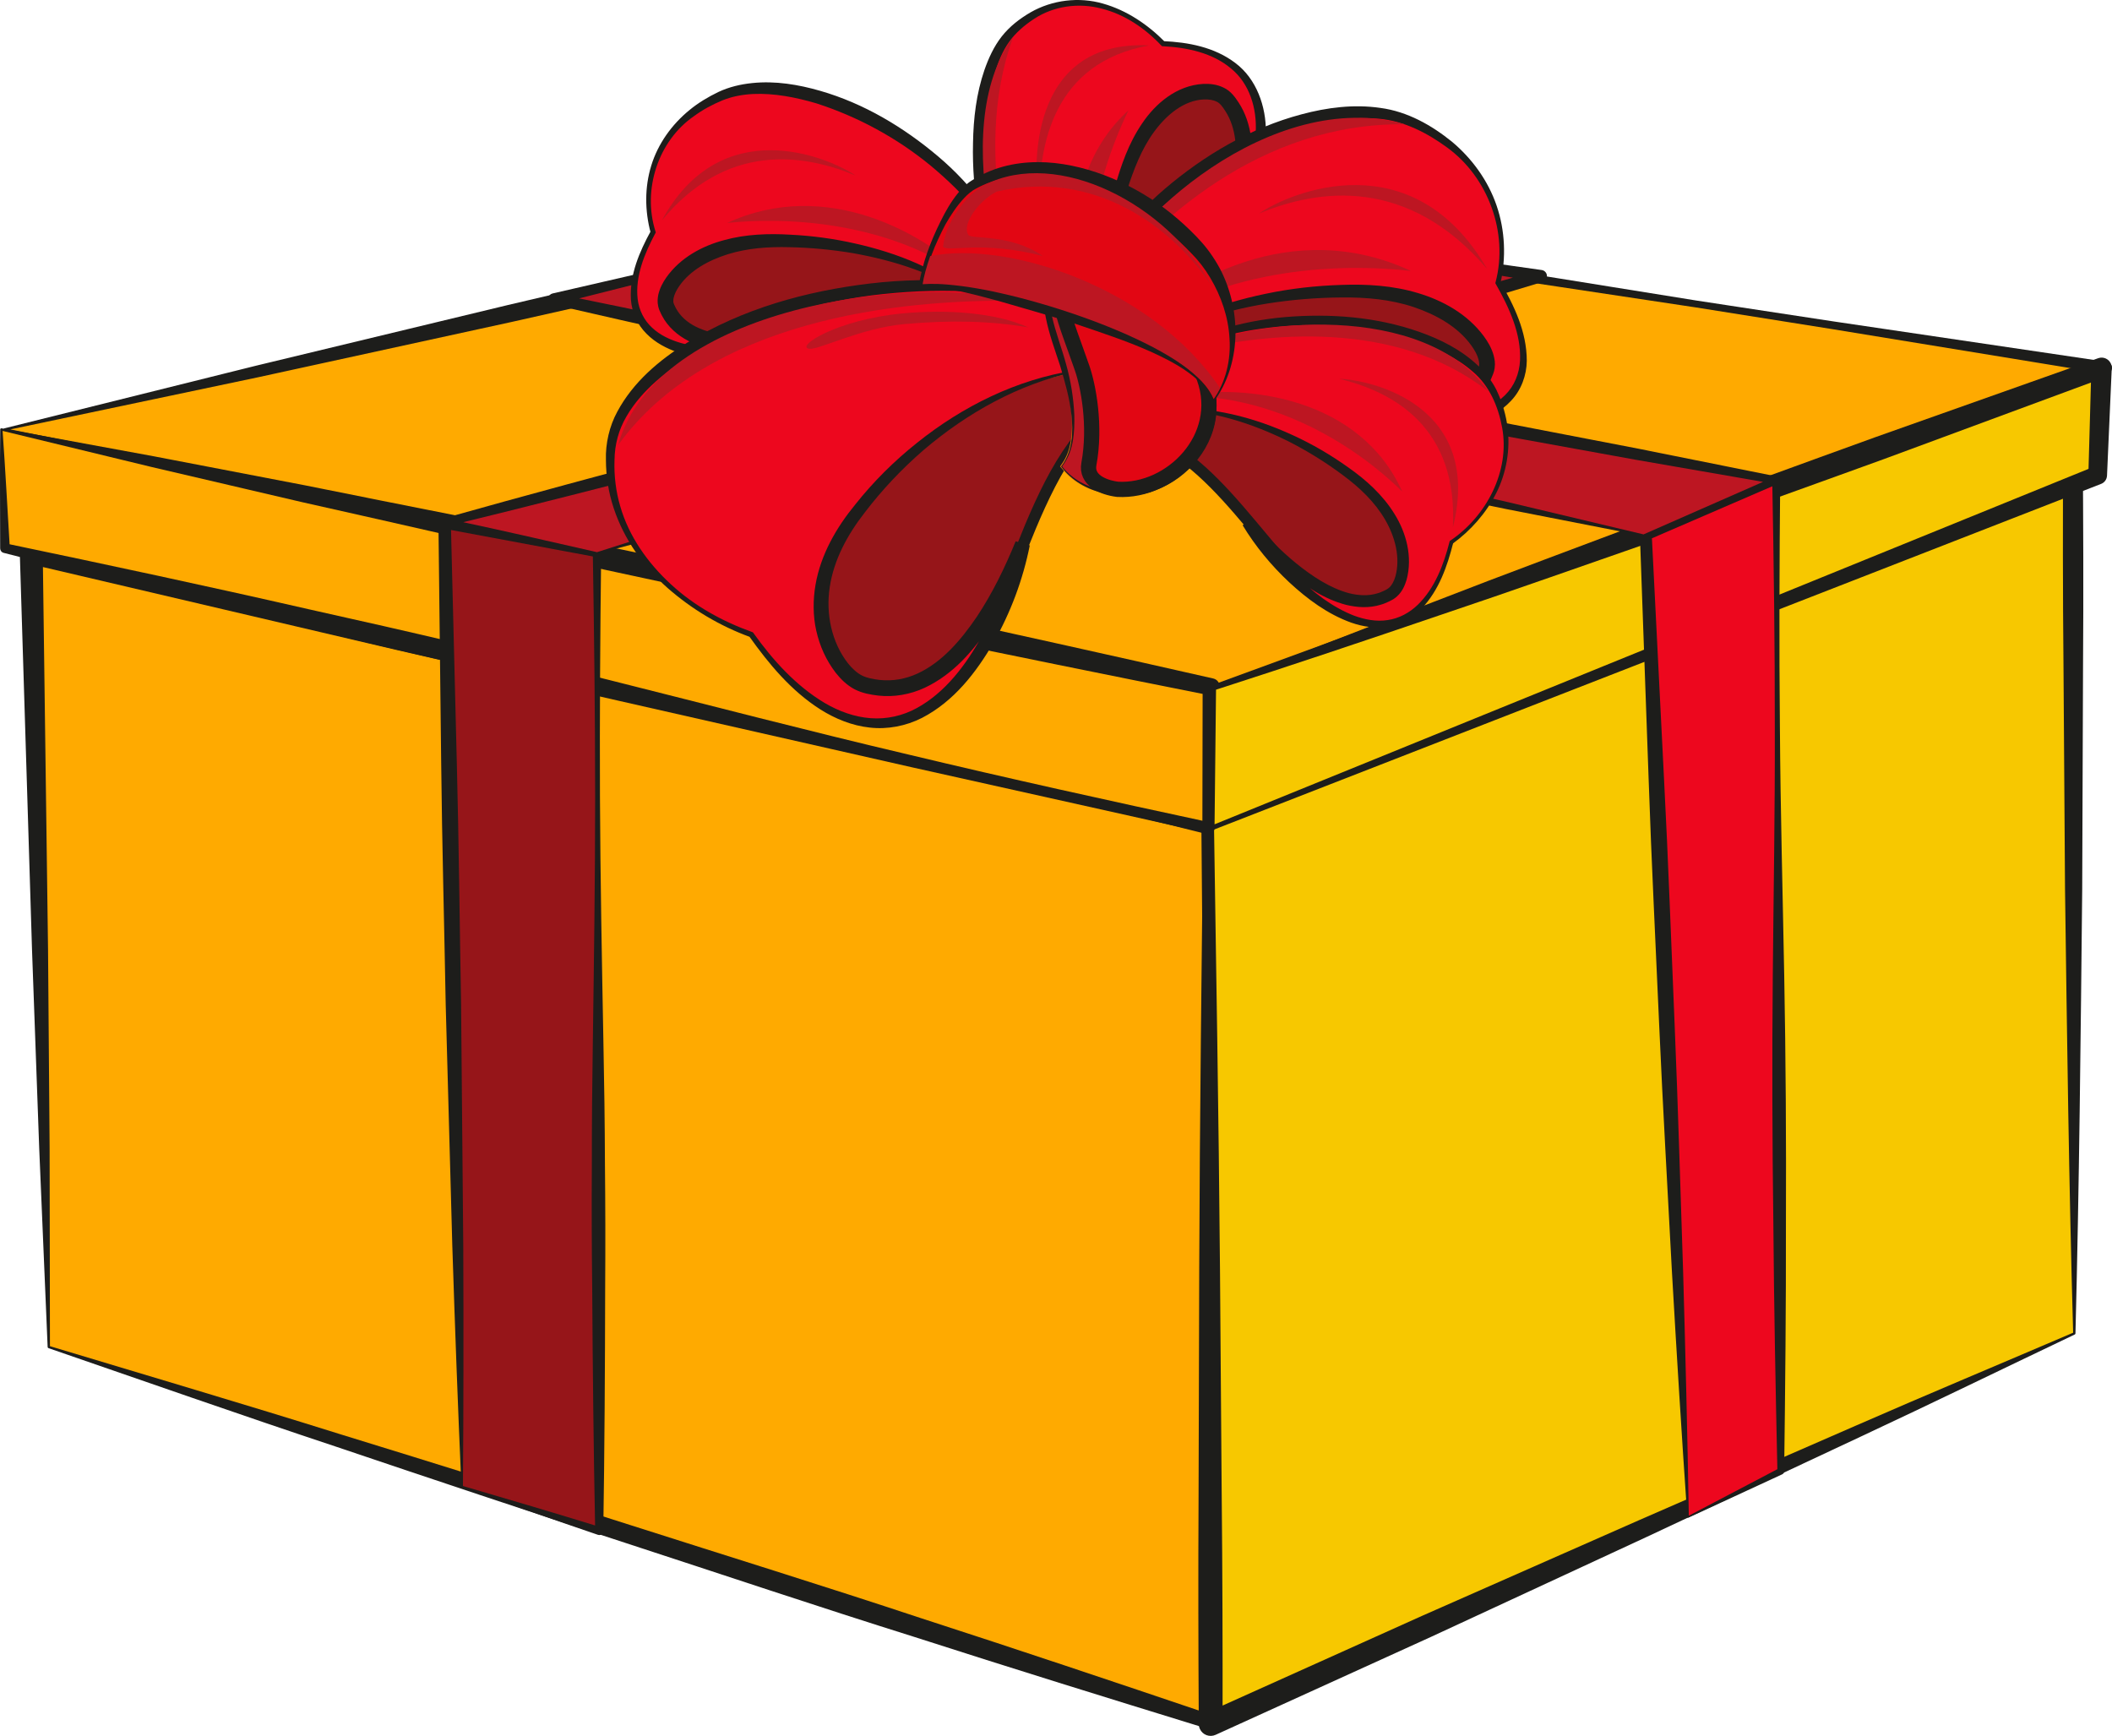 <?xml version="1.0" encoding="iso-8859-1"?>
<!-- Generator: Adobe Illustrator 21.1.0, SVG Export Plug-In . SVG Version: 6.00 Build 0)  -->
<svg version="1.1" id="Layer_1" xmlns="http://www.w3.org/2000/svg" xmlns:xlink="http://www.w3.org/1999/xlink" x="0px" y="0px"
	 width="138.57px" height="113.898px" viewBox="0 0 138.57 113.898" style="enable-background:new 0 0 138.57 113.898;"
	 xml:space="preserve">
<g>
	<polygon style="fill-rule:evenodd;clip-rule:evenodd;fill:#FFAA00;" points="3.202,88.382 79.165,112.908 79.268,54.221 
		2.051,36.253 	"/>
	<g>
		<path style="fill:#1D1D1B;" d="M3.277,88.327c6.351,1.919,12.718,3.791,19.048,5.777c6.358,1.958,12.709,3.936,19.044,5.965
			c6.336,2.025,12.691,3.991,19.005,6.087c6.329,2.049,12.635,4.166,18.937,6.298l-0.624,0.453l0.208-14.671l0.092-14.672
			l-0.038-14.672L78.824,54.22l0.343,0.434l-19.346-4.312l-19.329-4.385c-6.44-1.475-12.887-2.921-19.315-4.446L1.88,36.986
			l0.924-0.75l0.348,26.07l0.103,13.036L3.277,88.327z M3.126,88.384L2.573,75.357L2.101,62.329l-0.803-26.06
			c-0.013-0.413,0.312-0.758,0.725-0.771c0.064-0.002,0.128,0.004,0.188,0.018l0.011,0.003l19.311,4.46
			c6.441,1.47,12.864,3.017,19.294,4.538l19.279,4.6l19.262,4.672l0.008,0.003c0.202,0.049,0.337,0.231,0.335,0.431l-0.177,14.671
			l-0.09,14.672l0.04,14.672l0.156,14.672c0.002,0.261-0.207,0.475-0.468,0.478c-0.049,0-0.097-0.007-0.142-0.021l-0.014-0.004
			c-6.359-1.956-12.713-3.926-19.044-5.965c-6.347-1.992-12.652-4.113-18.977-6.176c-6.326-2.059-12.634-4.168-18.937-6.298
			c-6.314-2.096-12.59-4.307-18.881-6.47C3.148,88.443,3.128,88.415,3.126,88.384z"/>
	</g>
</g>
<g>
	<polygon style="fill-rule:evenodd;clip-rule:evenodd;fill:#F7C800;" points="136.097,87.492 136.006,29.186 79.292,53.189 
		79.434,113.116 	"/>
	<g>
		<path style="fill:#1D1D1B;" d="M136.021,87.443c-0.277-9.701-0.403-19.402-0.533-29.104l-0.1-14.576
			c-0.05-4.858-0.045-9.717-0.023-14.576l0.89,0.589c-9.463,3.974-19.008,7.757-28.494,11.677
			c-4.731,1.988-9.488,3.916-14.197,5.958c-4.718,2.019-9.439,4.03-14.138,6.097l0.211-0.319c0.151,9.987,0.323,19.976,0.406,29.963
			l0.114,14.981c0.05,4.994,0.064,9.987,0.057,14.981l-1.103-0.71l14.179-6.377l14.226-6.273l14.252-6.215
			C126.503,91.469,131.271,89.477,136.021,87.443z M136.128,87.56c-4.679,2.229-9.339,4.502-14.034,6.696l-14.079,6.598
			l-14.106,6.538l-14.153,6.436c-0.392,0.178-0.854,0.005-1.033-0.388c-0.046-0.102-0.069-0.217-0.07-0.322
			c-0.031-4.994-0.041-9.988-0.014-14.981l0.043-14.982c0.037-9.987,0.161-19.976,0.265-29.964v-0.01
			c0.002-0.141,0.089-0.26,0.212-0.31c4.754-1.934,9.485-3.923,14.219-5.904c4.744-1.959,9.439-4.032,14.16-6.044
			c9.418-4.081,18.779-8.299,28.219-12.326c0.325-0.139,0.701,0.013,0.839,0.337c0.034,0.079,0.05,0.162,0.051,0.243v0.009
			c0.038,4.858,0.058,9.718,0.022,14.576l-0.054,14.577c-0.099,9.718-0.195,19.436-0.443,29.153
			C136.171,87.522,136.153,87.547,136.128,87.56z"/>
	</g>
</g>
<g>
	<polygon style="fill-rule:evenodd;clip-rule:evenodd;fill:#FFAA00;" points="0.306,28.176 79.857,45.675 138.172,24.132 
		66.532,12.974 	"/>
	<g>
		<path style="fill:#1D1D1B;" d="M0.322,28.103c6.654,1.347,13.316,2.652,19.96,4.046l19.934,4.165l19.916,4.247l19.895,4.342
			l-0.444,0.03l14.594-5.344l14.602-5.323l29.256-10.504l0.076,0.761l-17.889-2.927l-8.951-1.424l-8.962-1.351
			c-5.971-0.921-11.957-1.749-17.938-2.611c-5.979-0.873-11.967-1.685-17.938-2.61l0.239-0.008
			c-5.515,1.283-11.024,2.594-16.553,3.814l-16.574,3.724l-16.597,3.621L0.323,28.25L0.322,28.103z M0.29,28.103l16.487-4.103
			l16.515-3.979l16.539-3.878c5.508-1.312,11.037-2.536,16.56-3.786c0.079-0.018,0.163-0.019,0.239-0.008
			c5.969,0.934,11.921,1.982,17.882,2.969c5.959,0.997,11.914,2.028,17.883,2.968l8.948,1.439l8.96,1.365l17.931,2.652
			c0.215,0.032,0.364,0.232,0.333,0.448c-0.022,0.146-0.121,0.261-0.25,0.31l-0.007,0.002L109.25,35.542L94.694,40.99l-14.563,5.427
			c-0.147,0.056-0.301,0.062-0.444,0.031l-19.88-4.408l-19.86-4.502l-19.841-4.584C13.491,31.43,6.895,29.819,0.29,28.25
			c-0.041-0.01-0.065-0.05-0.056-0.091C0.241,28.13,0.263,28.11,0.29,28.103z"/>
	</g>
</g>
<g>
	<polygon style="fill-rule:evenodd;clip-rule:evenodd;fill:#FFAA00;" points="0.089,28.176 0.327,35.97 79.288,54.343 
		79.469,45.066 	"/>
	<g>
		<path style="fill:#1D1D1B;" d="M0.17,28.273c0.184,2.562,0.318,5.125,0.474,7.688l-0.245-0.299
			c6.615,1.383,13.222,2.795,19.808,4.301c6.596,1.462,13.174,3.001,19.728,4.645c6.555,1.643,13.092,3.354,19.669,4.9
			c6.57,1.574,13.167,3.029,19.774,4.448l-0.489,0.38l0.017-9.28l0.446,0.562c-6.634-1.317-13.261-2.67-19.884-4.041
			c-6.63-1.335-13.235-2.788-19.848-4.209c-6.617-1.4-13.201-2.95-19.803-4.421l-9.88-2.308L0.17,28.273z M0.104,28.103l9.981,1.834
			l9.964,1.914c6.628,1.345,13.273,2.609,19.887,4.024c6.618,1.395,13.243,2.756,19.842,4.235
			c6.607,1.444,13.211,2.906,19.806,4.404l0.017,0.004c0.263,0.06,0.438,0.298,0.429,0.558l-0.346,9.274l-0.001,0.014
			c-0.008,0.217-0.19,0.386-0.407,0.378c-0.027-0.001-0.056-0.005-0.081-0.012c-6.554-1.644-13.116-3.251-19.706-4.738
			c-6.583-1.517-13.206-2.866-19.811-4.286c-6.606-1.419-13.188-2.941-19.752-4.542c-6.574-1.557-13.126-3.207-19.672-4.886
			l-0.016-0.004C0.102,36.24,0.01,36.116,0.01,35.98c-0.001-2.601-0.025-5.2,0.004-7.802c-0.001-0.042,0.034-0.076,0.076-0.076
			C0.095,28.102,0.1,28.102,0.104,28.103z"/>
	</g>
</g>
<g>
	<polygon style="fill-rule:evenodd;clip-rule:evenodd;fill:#F7C800;" points="79.71,45.197 79.533,54.314 137.631,31.18 
		137.884,24.132 	"/>
	<g>
		<path style="fill:#1D1D1B;" d="M79.785,45.252l-0.099,9.065l-0.21-0.145l57.929-23.56l-0.385,0.545l0.196-7.049l0.895,0.651
			l-14.508,5.364c-4.848,1.756-9.695,3.514-14.568,5.199c-4.872,1.689-9.728,3.421-14.618,5.059
			C89.553,42.042,84.679,43.674,79.785,45.252z M79.685,45.127c4.785-1.93,9.59-3.802,14.405-5.647
			c4.805-1.873,9.645-3.652,14.469-5.474c4.822-1.825,9.671-3.578,14.519-5.334l14.579-5.167l0.009-0.004
			c0.346-0.122,0.726,0.059,0.849,0.404c0.029,0.083,0.041,0.169,0.038,0.252l-0.31,7.045l-0.001,0.01
			c-0.011,0.246-0.168,0.452-0.384,0.536L79.589,54.456c-0.078,0.032-0.167-0.005-0.198-0.083c-0.008-0.019-0.011-0.042-0.011-0.061
			l0.255-9.116C79.636,45.165,79.658,45.137,79.685,45.127z"/>
	</g>
</g>
<g>
	<polygon style="fill-rule:evenodd;clip-rule:evenodd;fill:#961519;" points="30.323,97.538 39.317,100.451 39.169,36.28 
		29.173,34.282 	"/>
	<path style="fill:#1D1D1B;" d="M30.374,97.501c3.015,0.879,6.024,1.775,9.025,2.697l-0.348,0.253
		c-0.108-5.347-0.163-10.694-0.197-16.042c-0.032-2.674-0.038-5.348-0.022-8.021c-0.003-2.674,0.022-5.348,0.064-8.021
		c0.075-5.348,0.152-10.695,0.152-16.043c-0.003-5.348-0.062-10.695-0.154-16.042l0.221,0.269l-10.022-1.868l0.487-0.406
		l0.393,15.812c0.136,5.271,0.184,10.543,0.279,15.814l0.143,15.816C30.416,86.978,30.414,92.239,30.374,97.501z M30.273,97.539
		c-0.232-5.269-0.427-10.538-0.597-15.809l-0.433-15.812c-0.096-5.27-0.24-10.541-0.296-15.813L28.766,34.29v-0.009
		c-0.002-0.222,0.176-0.404,0.398-0.407c0.03,0,0.061,0.003,0.089,0.009l9.97,2.128l0.008,0.001
		c0.128,0.027,0.215,0.142,0.213,0.268c-0.066,5.349-0.101,10.696-0.08,16.043c0.025,5.348,0.126,10.695,0.226,16.043
		c0.055,2.674,0.092,5.347,0.101,8.021c0.028,2.674,0.034,5.348,0.015,8.021c-0.01,5.348-0.04,10.695-0.124,16.043v0.009
		c-0.002,0.146-0.122,0.262-0.268,0.26c-0.028-0.001-0.056-0.006-0.081-0.015c-2.983-1.016-5.958-2.059-8.927-3.118
		C30.288,97.578,30.274,97.559,30.273,97.539z"/>
</g>
<g>
	<polygon style="fill-rule:evenodd;clip-rule:evenodd;fill:#ED071E;" points="110.756,99.533 116.839,96.532 116.54,31.51 
		107.982,35.071 	"/>
	<path style="fill:#1D1D1B;" d="M110.804,99.451l5.937-3.118l-0.124,0.2c-0.12-5.418-0.225-10.836-0.266-16.255
		c-0.071-5.418-0.088-10.836-0.037-16.255c0.049-5.419,0.149-10.838,0.133-16.257c0.006-5.418-0.068-10.837-0.168-16.255l0.361,0.24
		l-8.508,3.678l0.239-0.375l0.81,16.11c0.281,5.37,0.466,10.743,0.695,16.115c0.226,5.372,0.372,10.748,0.554,16.122
		C110.582,88.751,110.714,94.1,110.804,99.451z M110.707,99.535c-0.373-5.365-0.702-10.733-1.011-16.102
		c-0.28-5.37-0.596-10.738-0.833-16.109c-0.233-5.372-0.51-10.742-0.692-16.115l-0.577-16.121l-0.001-0.008
		c-0.006-0.165,0.095-0.309,0.239-0.367l8.606-3.443l0.007-0.002c0.133-0.054,0.283,0.011,0.336,0.144
		c0.013,0.032,0.019,0.066,0.019,0.099c-0.05,5.419-0.075,10.837-0.019,16.256c0.035,5.418,0.184,10.836,0.283,16.254
		c0.101,5.418,0.134,10.837,0.112,16.256c0.009,5.418-0.046,10.837-0.116,16.256l-0.001,0.01c-0.001,0.084-0.052,0.157-0.124,0.19
		l-6.159,2.847c-0.025,0.012-0.056,0.001-0.067-0.025C110.708,99.547,110.707,99.541,110.707,99.535z"/>
</g>
<g>
	<polygon style="fill-rule:evenodd;clip-rule:evenodd;fill:#BD1622;" points="107.839,35.116 116.54,31.51 43.589,17.865 
		36.339,19.615 	"/>
	<path style="fill:#1D1D1B;" d="M107.834,35.063l8.609-3.784l0.05,0.479l-9.141-1.586l-9.128-1.656
		c-3.044-0.544-6.085-1.106-9.12-1.698c-3.039-0.572-6.073-1.172-9.103-1.79c-6.062-1.231-12.125-2.448-18.202-3.6
		c-6.079-1.138-12.168-2.22-18.263-3.277l0.121-0.003l-7.231,1.827l-0.008-0.721c5.975,1.214,11.939,2.479,17.903,3.744
		c5.969,1.244,11.918,2.576,17.875,3.872c5.958,1.291,11.892,2.698,17.839,4.042l8.916,2.037L107.834,35.063z M107.829,35.165
		l-8.977-1.758l-8.959-1.837c-5.97-1.24-11.953-2.416-17.911-3.709c-5.959-1.288-11.926-2.539-17.874-3.879
		c-5.953-1.318-11.905-2.637-17.847-4.006l-0.009-0.002c-0.198-0.046-0.322-0.244-0.276-0.442c0.032-0.142,0.144-0.246,0.276-0.276
		l7.269-1.673l0.007-0.001c0.039-0.009,0.079-0.009,0.115-0.002c6.064,1.217,12.133,2.409,18.212,3.546
		c6.082,1.123,12.176,2.179,18.273,3.223c3.049,0.52,6.094,1.057,9.134,1.621c3.044,0.545,6.083,1.12,9.118,1.713l9.109,1.755
		l9.096,1.826l0.009,0.002c0.135,0.027,0.223,0.158,0.195,0.294c-0.017,0.086-0.078,0.153-0.154,0.183l-8.777,3.42
		C107.849,35.166,107.838,35.167,107.829,35.165z"/>
</g>
<g>
	<polygon style="fill-rule:evenodd;clip-rule:evenodd;fill:#BD1622;" points="39.173,36.282 29.173,34.282 94.589,17.115 
		101.089,18.115 	"/>
	<path style="fill:#1D1D1B;" d="M39.163,36.331c-3.352-0.572-6.703-1.153-10.044-1.779c-0.149-0.027-0.248-0.171-0.219-0.32
		c0.02-0.105,0.098-0.186,0.195-0.213l0.008-0.003c5.426-1.528,10.87-2.985,16.314-4.445c5.444-1.459,10.908-2.842,16.383-4.179
		c5.477-1.333,10.945-2.7,16.396-4.136c5.448-1.441,10.882-2.938,16.312-4.452c0.04-0.012,0.081-0.014,0.121-0.009l0.01,0.002
		l6.512,0.92c0.22,0.031,0.373,0.234,0.341,0.454c-0.022,0.16-0.136,0.284-0.281,0.328l-0.008,0.003l-15.449,4.646
		c-5.147,1.557-10.321,3.02-15.48,4.536l-15.519,4.404c-5.181,1.441-10.369,2.86-15.567,4.242
		C39.179,36.332,39.17,36.332,39.163,36.331z M39.17,36.23c5.117-1.645,10.245-3.252,15.38-4.837l15.438-4.68
		c5.16-1.513,10.305-3.076,15.478-4.547l15.51-4.439l0.052,0.785l-6.487-1.08l0.131-0.007c-5.474,1.348-10.942,2.711-16.396,4.132
		c-5.453,1.426-10.888,2.919-16.313,4.447c-5.427,1.524-10.865,3.002-16.324,4.404c-5.459,1.401-10.917,2.806-16.395,4.139
		l-0.016-0.536C32.548,34.718,35.86,35.47,39.17,36.23z"/>
</g>
<path style="fill-rule:evenodd;clip-rule:evenodd;fill:#E2710D;" d="M71.503,26.481c-0.761-1.157-1.447-2.384-2.055-3.647
	c-3.34-6.946-5.396-18.399,2.231-20.148c2.965-0.681,9.742,1.404,10.664,5.468c1.078,4.76-5.305,10.342-6.928,16.444L71.503,26.481z
	"/>
<path style="fill-rule:evenodd;clip-rule:evenodd;fill:#961519;stroke:#1D1D1B;stroke-width:0.75;stroke-miterlimit:10;" d="
	M75.369,24.552l-3.846,1.851c-1.762-2.69-3.123-5.716-4.016-8.915c-1.396-5.001-2.262-13.263,4.182-14.74
	c3.16-0.726,9.723,1.565,10.598,5.425C83.344,12.838,77.021,18.406,75.369,24.552z"/>
<path style="fill-rule:evenodd;clip-rule:evenodd;fill:#E2710D;" d="M73.025,25.749c-1.293-4.877-0.475-10.652,1.075-14.85
	c1.903-5.178,5.467-5.411,6.389-4.269c1.185,1.471,2.264,4.634-1.985,11.346c4.559-4.721,7.541-14.74-2.167-15.172
	C73.055-0.603,69.141-0.6,66.469,1.91c-3.831,3.598-2.626,16.274,2.355,23.6c0.385,0.566,0.822,1.114,1.295,1.638L73.025,25.749z"/>
<g>
	<path style="fill-rule:evenodd;clip-rule:evenodd;fill:#ED071E;" d="M72.955,25.713l-2.82,1.358
		c-0.452-0.503-0.879-1.036-1.264-1.602c-1.231-1.811-2.194-3.885-2.92-6.015c-1.082-3.177-1.758-6.856-1.68-10.318
		c0.053-2.294,0.492-5.545,2.233-7.18c3.163-2.97,7.112-1.887,9.791,0.895l0.015,0.015l0.021,0.001
		c2.403,0.107,5.081,0.864,6.037,3.506c1.275,3.523-1.095,8.382-3.489,11.109c1.86-3.06,4.1-7.858,1.654-10.894
		c-0.656-0.814-2.03-0.64-2.89-0.251c-1.75,0.791-2.914,2.687-3.597,4.541C72.371,15.421,71.751,21.109,72.955,25.713z"/>
	<g>
		<path style="fill:#1D1D1B;" d="M73.012,25.74l-2.802,1.488l-0.109,0.059l-0.096-0.099c-1.126-1.147-2.015-2.507-2.776-3.913
			c-0.761-1.411-1.394-2.896-1.881-4.417c-0.968-3.056-1.588-6.246-1.508-9.476c0.026-1.611,0.217-3.237,0.749-4.79
			c0.27-0.771,0.615-1.534,1.133-2.197c0.524-0.667,1.181-1.168,1.893-1.585c1.431-0.819,3.184-1.028,4.747-0.576
			c1.567,0.44,2.945,1.379,4.067,2.513l-0.11-0.049c1.631,0.072,3.354,0.387,4.73,1.433c1.398,1.047,2.022,2.862,2.006,4.542
			c0.008,1.708-0.481,3.356-1.153,4.882c-0.68,1.53-1.571,2.959-2.667,4.24l-0.761-0.559c0.752-1.264,1.424-2.574,1.916-3.936
			c0.479-1.356,0.802-2.786,0.65-4.144c-0.084-0.673-0.287-1.322-0.65-1.878c-0.188-0.292-0.356-0.519-0.565-0.608
			c-0.224-0.115-0.525-0.157-0.836-0.146c-1.298,0.054-2.445,0.998-3.265,2.119c-0.837,1.137-1.359,2.52-1.804,3.919
			c-0.442,1.403-0.774,2.843-1.017,4.3c-0.447,2.911-0.533,5.922,0.101,8.839L73.012,25.74z M72.897,25.684
			c-0.848-2.868-0.972-5.929-0.638-8.91c0.165-1.502,0.454-2.991,0.872-4.448c0.416-1.451,0.911-2.924,1.81-4.234
			c0.86-1.281,2.24-2.484,3.997-2.586c0.432-0.018,0.896,0.024,1.344,0.244c0.486,0.227,0.762,0.644,0.979,0.969
			c0.459,0.694,0.718,1.507,0.821,2.311c0.2,1.627-0.194,3.191-0.732,4.625c-0.548,1.439-1.271,2.786-2.065,4.074l-0.761-0.559
			c1.045-1.184,1.924-2.536,2.618-3.966c0.683-1.433,1.177-2.975,1.248-4.542c0.081-1.551-0.403-3.178-1.628-4.173
			c-1.206-1.017-2.863-1.375-4.458-1.455L76.235,3.03l-0.043-0.046c-1.07-1.135-2.409-2.045-3.917-2.419
			c-1.493-0.401-3.129-0.176-4.411,0.663c-0.634,0.41-1.232,0.922-1.659,1.525c-0.432,0.609-0.719,1.323-0.937,2.054
			c-0.413,1.475-0.552,3.036-0.57,4.585c0.015,3.108,0.481,6.239,1.39,9.227c0.916,2.984,2.18,5.918,4.176,8.337l-0.205-0.04
			L72.897,25.684z"/>
	</g>
</g>
<path style="fill-rule:evenodd;clip-rule:evenodd;fill:#BD1622;" d="M72.062,25.478c-2.084-5.248-3.021-13.732,1.976-18.234
	C71.792,11.857,70.253,18.714,72.062,25.478z"/>
<path style="fill-rule:evenodd;clip-rule:evenodd;fill:#BD1622;" d="M69.182,25.286c-3.168-4.048-7.172-16.838-2.714-22.839
	C63.603,10.342,66.6,19.678,69.182,25.286z"/>
<path style="fill-rule:evenodd;clip-rule:evenodd;fill:#BD1622;" d="M68.209,13.594c-0.495-2.491-0.754-11.01,7.189-10.615
	C69.173,4.1,68.09,9.412,68.209,13.594z"/>
<linearGradient id="SVGID_1_" gradientUnits="userSpaceOnUse" x1="68.131" y1="19.416" x2="66.895" y2="14.062">
	<stop  offset="0" style="stop-color:#F4AE00"/>
	<stop  offset="1" style="stop-color:#FFCD00"/>
</linearGradient>
<path style="fill-rule:evenodd;clip-rule:evenodd;fill:url(#SVGID_1_);" d="M70.36,24.888c-1.223-1.056-2.335-3.194-3.075-5.351
	c-1.116-3.25-0.93-6.008-0.562-5.373c0.235,0.407,0.264,3.01,1.001,5.134C68.502,21.545,69.366,23.379,70.36,24.888z"/>
<linearGradient id="SVGID_2_" gradientUnits="userSpaceOnUse" x1="70.277" y1="21.448" x2="69.283" y2="15.813">
	<stop  offset="0" style="stop-color:#F4AE00"/>
	<stop  offset="1" style="stop-color:#FFCD00"/>
</linearGradient>
<path style="fill-rule:evenodd;clip-rule:evenodd;fill:url(#SVGID_2_);" d="M71.597,25.955c-1.019-1.146-1.445-2.354-1.87-4.651
	c-0.639-3.46-0.064-5.435,0.201-4.755c0.17,0.435-0.182,2.251,0.243,4.514C70.62,23.454,70.852,24.337,71.597,25.955z"/>
<path style="fill-rule:evenodd;clip-rule:evenodd;fill:#E2710D;" d="M65.197,18.523c-0.568-1.039-1.234-2.034-1.973-2.973
	c-4.058-5.155-12.575-10.615-18.078-4.455c-2.139,2.393-3.977,9.028-1.057,11.134c3.421,2.467,11.48-1.376,17.457-0.86
	L65.197,18.523z"/>
<path style="fill-rule:evenodd;clip-rule:evenodd;fill:#961519;stroke:#1D1D1B;stroke-width:0.75;stroke-miterlimit:10;" d="
	M61.534,21.313l3.586-2.797c-1.324-2.408-3.141-4.572-5.352-6.378c-3.456-2.823-9.926-6.219-14.575-1.016
	c-2.281,2.554-3.834,9.062-1.059,11.063C47.488,24.603,55.504,20.809,61.534,21.313z"/>
<path style="fill-rule:evenodd;clip-rule:evenodd;fill:#E2710D;" d="M63.777,19.629c-3.406-2.692-8.684-3.811-13.024-3.784
	c-5.35,0.026-7.431,3.09-6.96,4.266c0.607,1.512,2.688,3.47,10.566,1.867c-6.372,2.51-16.353,1.943-11.578-6.744
	c-1.121-3.976,0.953-7.422,4.472-8.976c5.044-2.228,15.038,2.874,18.545,9.595c0.271,0.519,0.5,1.08,0.688,1.663L63.777,19.629z"/>
<g>
	<path style="fill-rule:evenodd;clip-rule:evenodd;fill:#ED071E;" d="M63.785,19.557l2.631-2.051
		c-0.182-0.559-0.403-1.104-0.676-1.624c-0.866-1.661-2.097-3.171-3.498-4.488c-2.093-1.965-4.82-3.733-7.765-4.768
		c-1.953-0.685-4.911-1.333-7.203-0.321c-4.166,1.84-5.346,5.663-4.432,8.908l0.005,0.018l-0.01,0.019
		c-1.182,2.15-1.964,4.749-0.254,6.434c2.279,2.246,7.608,1.707,11.164,0.468c-3.55,0.663-8.76,1.107-10.013-2.016
		c-0.334-0.836,0.538-1.992,1.318-2.624c1.59-1.29,3.796-1.711,5.712-1.721C55.461,15.762,60.56,17.03,63.785,19.557z"/>
	<g>
		<path style="fill:#1D1D1B;" d="M63.783,19.494l2.518-2.136l-0.063,0.207c-1.008-2.696-3.004-4.889-5.191-6.708
			c-2.213-1.818-4.776-3.202-7.478-4.074c-1.358-0.4-2.767-0.677-4.16-0.616c-0.692,0.034-1.388,0.165-2.014,0.419
			c-0.67,0.282-1.278,0.605-1.854,1.029c-2.354,1.615-3.408,4.828-2.534,7.572l0.019,0.061l-0.032,0.061
			c-0.713,1.34-1.328,2.833-1.156,4.313c0.082,0.726,0.428,1.402,0.943,1.876c0.541,0.506,1.211,0.811,1.923,1.015
			c1.431,0.39,2.972,0.383,4.471,0.219c1.503-0.179,2.995-0.522,4.417-1.024l0.242,0.909c-1.405,0.273-2.832,0.478-4.288,0.519
			c-1.445,0.027-2.968-0.056-4.387-0.771c-0.696-0.357-1.35-0.924-1.729-1.66c-0.051-0.089-0.088-0.185-0.131-0.276l-0.032-0.07
			c-0.011-0.029,0.003,0.018-0.029-0.075l-0.01-0.032l-0.038-0.13c-0.071-0.325-0.042-0.545,0-0.779
			c0.103-0.449,0.303-0.815,0.53-1.141c0.922-1.301,2.349-2.06,3.771-2.442c1.427-0.398,2.938-0.445,4.351-0.362
			c1.435,0.07,2.861,0.26,4.258,0.578C58.869,16.594,61.597,17.676,63.783,19.494z M63.754,19.596
			c-2.309-1.634-5.045-2.492-7.781-2.984c-1.378-0.229-2.769-0.364-4.16-0.393c-1.407-0.037-2.759,0.06-4.054,0.46
			c-1.268,0.399-2.486,1.059-3.2,2.103c-0.178,0.252-0.311,0.525-0.363,0.768c-0.025,0.111-0.016,0.25-0.018,0.273l0.038,0.124
			l0.01,0.031c-0.026-0.071,0-0.005-0.003-0.015l0.024,0.051c0.033,0.066,0.059,0.138,0.097,0.201
			c0.277,0.525,0.741,0.93,1.297,1.214c1.133,0.558,2.526,0.69,3.887,0.685c1.373-0.014,2.759-0.185,4.133-0.428l0.242,0.909
			c-1.509,0.508-3.066,0.829-4.646,0.96c-1.574,0.124-3.198,0.087-4.745-0.423c-0.762-0.254-1.523-0.651-2.095-1.236
			c-0.607-0.601-0.96-1.41-1.022-2.23c-0.099-1.65,0.568-3.158,1.307-4.514l-0.013,0.121c-0.384-1.432-0.4-2.976,0.039-4.404
			c0.437-1.432,1.348-2.701,2.509-3.648c0.573-0.475,1.243-0.872,1.9-1.188c0.709-0.331,1.459-0.506,2.217-0.583
			c1.521-0.157,3.028,0.097,4.459,0.509c2.876,0.829,5.476,2.392,7.734,4.299c1.129,0.953,2.157,2.047,3.029,3.244
			c0.866,1.196,1.626,2.51,2.02,3.945l0.037,0.136l-0.101,0.071l-2.747,1.964L63.754,19.596z"/>
	</g>
</g>
<path style="fill-rule:evenodd;clip-rule:evenodd;fill:#BD1622;" d="M64.06,18.696c-3.298-3.508-9.919-7.036-16.338-4.07
	C52.779,14.117,59.345,14.947,64.06,18.696z"/>
<path style="fill-rule:evenodd;clip-rule:evenodd;fill:#BD1622;" d="M56.132,11.515c-1.827-1.231-8.834-4.173-12.708,2.949
	C47.659,9.338,52.687,10.078,56.132,11.515z"/>
<path style="fill-rule:evenodd;clip-rule:evenodd;fill:#E2710D;" d="M70.112,22.049c-1.86-0.322-3.729-0.51-5.574-0.575
	c-10.132-0.357-23.928,3.497-19.343,14.305c1.782,4.199,9.691,11.738,14.747,10.618c5.924-1.312,6.424-12.693,11.484-18.244
	L70.112,22.049z"/>
<path style="fill-rule:evenodd;clip-rule:evenodd;fill:#961519;stroke:#1D1D1B;stroke-width:0.75;stroke-miterlimit:10;" d="
	M71.339,28.118l-1.291-5.997c-4.318-0.74-8.653-0.776-12.776-0.11c-6.444,1.041-15.877,4.615-12.003,13.745
	c1.9,4.479,9.842,11.624,14.646,10.559C65.719,45.028,66.256,33.731,71.339,28.118z"/>
<path style="fill-rule:evenodd;clip-rule:evenodd;fill:#E2710D;" d="M70.623,24.423c-6.227,1.104-11.62,5.435-14.735,9.81
	c-3.85,5.387-1.093,10.104,0.887,10.642c2.548,0.689,6.79,0.284,10.279-8.992c-1.132,8.545-9.172,18.066-17.809,5.819
	c-6.355-2.29-9.649-7.327-9.258-12.19c0.562-6.971,14.93-12.612,26.844-10.358c0.921,0.174,1.868,0.426,2.817,0.737L70.623,24.423z"
	/>
<g>
	<path style="fill-rule:evenodd;clip-rule:evenodd;fill:#ED071E;" d="M70.527,24.353l-0.945-4.399
		c-0.91-0.297-1.832-0.543-2.754-0.717c-2.944-0.558-5.941-0.619-8.796-0.345c-4.258,0.41-8.704,1.628-12.285,3.693
		c-2.373,1.369-5.426,3.779-5.681,6.947c-0.463,5.756,4.007,10.223,9.193,12.092l0.028,0.011l0.019,0.025
		c2.138,3.031,5.191,6.047,8.78,5.778c4.786-0.357,8.147-7.112,9.002-11.741c-1.655,4.13-5.062,10.684-10.323,9.259
		c-1.409-0.383-2.385-2.25-2.7-3.576c-0.641-2.7,0.375-5.274,1.754-7.204C59.192,29.442,64.662,25.418,70.527,24.353z"/>
	<g>
		<path style="fill:#1D1D1B;" d="M70.466,24.314L69.4,19.993l0.124,0.138c-3.992-1.192-8.228-1.256-12.335-0.75
			c-4.093,0.541-8.143,1.765-11.685,3.844c-1.728,1.073-3.398,2.367-4.407,4.108c-0.507,0.874-0.767,1.822-0.779,2.861
			c-0.036,1.006,0.087,2.04,0.375,3.02c0.567,1.979,1.806,3.727,3.326,5.123c1.524,1.412,3.377,2.435,5.332,3.134l0.049,0.018
			l0.031,0.043c1.283,1.799,2.8,3.472,4.672,4.589c0.933,0.55,1.966,0.925,3.022,1.002c1.064,0.079,2.111-0.16,3.032-0.667
			c1.865-1.022,3.226-2.832,4.266-4.722c1.034-1.912,1.796-3.997,2.19-6.124l0.927,0.269c-0.707,1.786-1.529,3.541-2.592,5.179
			c-1.062,1.617-2.4,3.189-4.287,4.073c-0.935,0.435-2.01,0.626-3.046,0.508c-0.516-0.066-1.012-0.143-1.552-0.417
			c-0.517-0.276-0.898-0.663-1.226-1.072c-0.64-0.835-1.053-1.755-1.284-2.779c-0.216-0.958-0.217-2.029-0.046-3.006
			c0.342-1.988,1.38-3.767,2.596-5.248c1.2-1.516,2.575-2.88,4.081-4.076C63.166,26.654,66.707,24.904,70.466,24.314z
			 M70.536,24.402c-3.716,0.796-7.095,2.704-9.944,5.131c-1.418,1.229-2.713,2.598-3.845,4.082c-1.15,1.47-2.038,3.115-2.306,4.901
			c-0.273,1.769,0.128,3.636,1.193,5.003c0.263,0.329,0.575,0.623,0.9,0.793c0.306,0.165,0.766,0.254,1.188,0.301
			c0.855,0.092,1.717-0.064,2.503-0.432c1.589-0.741,2.824-2.183,3.854-3.697c1.027-1.539,1.848-3.231,2.559-4.967l0.927,0.269
			c-0.449,2.247-1.253,4.394-2.376,6.376c-1.136,1.949-2.591,3.852-4.697,4.942c-1.048,0.533-2.267,0.768-3.424,0.635
			c-1.168-0.126-2.265-0.576-3.231-1.183c-1.938-1.23-3.401-3.004-4.691-4.817l0.08,0.061c-1.985-0.72-3.834-1.824-5.425-3.221
			c-1.586-1.401-2.858-3.194-3.533-5.231c-0.339-1.02-0.51-2.086-0.512-3.174c-0.034-1.06,0.224-2.208,0.747-3.164
			c1.044-1.947,2.753-3.383,4.557-4.509c3.655-2.251,7.84-3.403,12.042-3.901c2.096-0.248,4.23-0.29,6.338-0.107
			c2.104,0.185,4.212,0.555,6.199,1.284l0.106,0.039l0.018,0.099l0.822,4.478L70.536,24.402z"/>
	</g>
</g>
<path style="fill-rule:evenodd;clip-rule:evenodd;fill:#BD1622;" d="M66.897,19.741c-6.934-1.779-23.782,0.324-26.346,9.466
	C46.454,21.041,58.813,19.599,66.897,19.741z"/>
<path style="fill-rule:evenodd;clip-rule:evenodd;fill:#BD1622;" d="M67.471,21.483c-2.142-0.974-5.331-1.192-8.228-0.921
	c-4.365,0.408-7.112,2.212-6.134,2.324c0.627,0.072,3.392-1.367,6.251-1.624C62.383,20.989,65.044,21.06,67.471,21.483z"/>
<path style="fill-rule:evenodd;clip-rule:evenodd;fill:#E2710D;" d="M72.384,22.119c0.609-1.212,1.335-2.371,2.148-3.464
	c4.471-5.997,14.127-12.292,20.86-4.986c2.617,2.839,5.101,10.653,1.802,13.087c-3.865,2.85-13.461-1.771-20.406-1.246
	L72.384,22.119z"/>
<path style="fill-rule:evenodd;clip-rule:evenodd;fill:#961519;stroke:#1D1D1B;stroke-width:0.75;stroke-miterlimit:10;" d="
	M76.799,25.444l-4.326-3.332c1.422-2.81,3.43-5.325,5.916-7.417c3.887-3.268,11.261-7.167,16.949-0.994
	c2.791,3.027,4.936,10.691,1.801,13.003C93.352,29.496,83.807,24.933,76.799,25.444z"/>
<path style="fill-rule:evenodd;clip-rule:evenodd;fill:#E2710D;" d="M74.097,23.437c3.835-3.115,9.933-4.358,14.997-4.268
	c6.242,0.103,8.826,3.728,8.337,5.103c-0.63,1.767-2.958,4.038-12.229,2.05c7.56,3.032,19.173,2.502,13.159-7.762
	c1.104-4.654-1.491-8.727-5.676-10.6c-5.997-2.683-17.393,3.172-21.141,11.017c-0.29,0.605-0.527,1.261-0.718,1.942L74.097,23.437z"
	/>
<g>
	<path style="fill-rule:evenodd;clip-rule:evenodd;fill:#ED071E;" d="M74.084,23.352l-3.174-2.443
		c0.184-0.653,0.414-1.291,0.704-1.897c0.927-1.939,2.284-3.694,3.852-5.223c2.339-2.278,5.431-4.318,8.812-5.492
		c2.242-0.778,5.66-1.5,8.386-0.281c4.952,2.217,6.525,6.721,5.625,10.519l-0.005,0.021l0.013,0.021
		c1.487,2.541,2.533,5.603,0.625,7.558c-2.544,2.607-8.787,1.901-12.997,0.399C90.1,27.359,96.2,27.95,97.502,24.302
		c0.348-0.978-0.729-2.347-1.673-3.101c-1.92-1.534-4.515-2.059-6.75-2.096C83.599,19.008,77.717,20.428,74.084,23.352z"/>
	<g>
		<path style="fill:#1D1D1B;" d="M74.084,23.414l-3.292-2.353l-0.099-0.071l0.031-0.133c0.394-1.681,1.231-3.23,2.208-4.639
			c0.986-1.412,2.161-2.685,3.466-3.805c2.606-2.227,5.644-4.023,8.999-4.912c1.668-0.447,3.431-0.675,5.179-0.419
			c1.771,0.237,3.35,1.135,4.684,2.213c1.327,1.112,2.378,2.564,2.935,4.201c0.559,1.635,0.628,3.418,0.249,5.097l-0.018-0.122
			c0.907,1.567,1.744,3.282,1.747,5.196c-0.008,0.946-0.361,1.93-1.038,2.635c-0.662,0.713-1.544,1.171-2.436,1.459
			c-1.808,0.574-3.702,0.577-5.534,0.405c-1.839-0.183-3.648-0.583-5.399-1.19l0.251-0.907c1.598,0.302,3.212,0.523,4.817,0.564
			c1.588,0.028,3.229-0.093,4.563-0.749c0.656-0.334,1.19-0.826,1.494-1.462l0.103-0.244c0.003,0.021,0.063-0.199,0.055-0.215
			c0.012-0.05-0.004-0.242-0.043-0.377c-0.081-0.304-0.258-0.626-0.477-0.925c-0.883-1.226-2.302-2.017-3.781-2.515
			c-1.504-0.501-3.101-0.646-4.728-0.629c-1.623,0.011-3.248,0.143-4.855,0.396c-1.607,0.255-3.192,0.656-4.724,1.213
			c-1.532,0.551-3.013,1.28-4.328,2.263L74.084,23.414z M74.085,23.288c2.532-2.134,5.735-3.345,8.964-4.014
			c1.629-0.343,3.291-0.528,4.958-0.58c1.656-0.062,3.387,0.038,5.029,0.536c1.634,0.486,3.245,1.377,4.32,2.832
			c0.266,0.363,0.506,0.766,0.645,1.258c0.06,0.262,0.115,0.484,0.062,0.843c-0.034,0.187-0.026,0.169-0.1,0.381l-0.135,0.325
			c-0.4,0.863-1.141,1.54-1.947,1.949c-1.639,0.821-3.404,0.887-5.077,0.836c-1.686-0.07-3.34-0.325-4.968-0.658l0.25-0.907
			c1.667,0.601,3.412,1.023,5.174,1.253c1.757,0.211,3.568,0.249,5.253-0.205c0.834-0.232,1.63-0.609,2.234-1.209
			c0.605-0.592,0.942-1.414,0.983-2.277c0.083-1.753-0.711-3.468-1.586-5.011l-0.034-0.062l0.016-0.061
			c0.856-3.243-0.491-6.886-3.174-8.835c-1.327-0.976-2.847-1.747-4.463-1.89c-1.621-0.152-3.274,0.103-4.864,0.536
			c-3.171,0.932-6.162,2.547-8.717,4.682c-2.522,2.138-4.795,4.755-5.812,7.95l-0.067-0.204L74.085,23.288z"/>
	</g>
</g>
<path style="fill-rule:evenodd;clip-rule:evenodd;fill:#BD1622;" d="M73.719,22.338c3.668-4.074,11.211-8.128,18.85-4.56
	C86.643,17.113,79.026,17.999,73.719,22.338z"/>
<path style="fill-rule:evenodd;clip-rule:evenodd;fill:#BD1622;" d="M71.996,19.268c1.797-4.767,11.447-13.577,20.173-11.112
	C82.676,8.038,75.68,14.545,71.996,19.268z"/>
<path style="fill-rule:evenodd;clip-rule:evenodd;fill:#BD1622;" d="M82.599,14.013c2.069-1.42,10.092-4.78,14.974,3.634
	C92.37,11.572,86.543,12.372,82.599,14.013z"/>
<path style="fill-rule:evenodd;clip-rule:evenodd;fill:#E2710D;" d="M76.271,25.195c1.138-0.503,2.318-0.914,3.516-1.237
	c6.572-1.773,16.685-1.192,16.563,6.96c-0.048,3.168-3.232,9.566-6.86,9.554c-4.25-0.014-7.629-7.795-12.447-10.864L76.271,25.195z"
	/>
<path style="fill-rule:evenodd;clip-rule:evenodd;fill:#961519;stroke:#1D1D1B;stroke-width:0.75;stroke-miterlimit:10;" d="
	M77.091,29.569l-0.758-4.334c2.644-1.163,5.487-1.841,8.38-2.002c4.521-0.253,11.686,0.793,11.583,7.68
	c-0.05,3.379-3.362,9.509-6.81,9.498C85.321,40.397,81.94,32.678,77.091,29.569z"/>
<path style="fill-rule:evenodd;clip-rule:evenodd;fill:#E2710D;" d="M76.572,26.911c4.394-0.176,9.104,2.001,12.327,4.552
	c3.978,3.139,3.428,6.812,2.269,7.481c-1.492,0.859-4.393,1.219-9.175-4.659c3.034,5.729,10.878,11.091,13.28,1.334
	c3.568-2.539,4.387-6.514,2.826-9.812c-2.238-4.727-13.206-6.457-20.443-3.105c-0.56,0.259-1.115,0.576-1.657,0.935L76.572,26.911z"
	/>
<g>
	<path style="fill-rule:evenodd;clip-rule:evenodd;fill:#ED071E;" d="M76.615,26.848l-0.556-3.18c0.52-0.343,1.06-0.651,1.62-0.911
		c1.789-0.828,3.744-1.322,5.697-1.562c2.912-0.359,6.164-0.188,9.074,0.697c1.93,0.588,4.584,1.792,5.602,3.939
		c1.847,3.905,0.102,7.662-2.811,9.734l-0.016,0.012l-0.006,0.021c-0.594,2.415-1.795,4.958-4.229,5.313
		c-3.245,0.475-7.349-3.563-9.152-6.63c2.195,2.602,6.275,6.492,9.356,4.717c0.824-0.477,0.967-1.913,0.818-2.876
		c-0.303-1.962-1.66-3.585-3.085-4.709C85.44,28.653,80.762,26.699,76.615,26.848z"/>
	<g>
		<path style="fill:#1D1D1B;" d="M76.584,26.885l-0.659-3.193l-0.018-0.083l0.077-0.055c1.204-0.863,2.586-1.457,3.992-1.899
			c1.411-0.447,2.875-0.723,4.347-0.851c2.941-0.243,5.963-0.024,8.779,0.964c1.405,0.493,2.773,1.179,3.879,2.228
			c0.545,0.524,1.026,1.141,1.321,1.851c0.297,0.68,0.508,1.415,0.606,2.154c0.194,1.486-0.069,3.018-0.734,4.346
			c-0.669,1.325-1.679,2.468-2.872,3.332l0.045-0.067c-0.385,1.528-0.929,3.111-2.071,4.316c-0.57,0.591-1.33,1.037-2.161,1.18
			c-0.825,0.152-1.689,0.014-2.459-0.254c-1.555-0.559-2.88-1.549-4.062-2.641c-1.182-1.104-2.218-2.356-3.063-3.75l0.581-0.412
			c0.898,1.048,1.867,2.039,2.925,2.906c1.057,0.854,2.216,1.626,3.473,1.965c0.625,0.155,1.272,0.192,1.862,0.008
			c0.149-0.038,0.291-0.102,0.431-0.166l0.183-0.092c0.072-0.048,0.157-0.104,0.174-0.131c0.166-0.144,0.309-0.431,0.393-0.716
			c0.34-1.227-0.013-2.591-0.673-3.725c-0.673-1.158-1.664-2.105-2.774-2.925c-1.103-0.826-2.282-1.557-3.513-2.188
			c-2.464-1.232-5.178-2.101-7.976-2.104H76.584z M76.648,26.811c2.802-0.164,5.609,0.564,8.158,1.736
			c1.287,0.587,2.514,1.305,3.667,2.13c1.153,0.808,2.259,1.801,3.026,3.053c0.77,1.238,1.192,2.8,0.79,4.307
			c-0.118,0.377-0.267,0.759-0.624,1.088c-0.105,0.1-0.17,0.136-0.242,0.187c-0.132,0.077-0.185,0.099-0.282,0.15
			c-0.175,0.082-0.356,0.162-0.545,0.213c-0.752,0.237-1.554,0.189-2.279,0.011c-1.462-0.382-2.677-1.226-3.77-2.136
			c-1.093-0.921-2.073-1.951-2.98-3.037l0.581-0.411c0.783,1.333,1.78,2.558,2.882,3.658c1.11,1.086,2.364,2.07,3.796,2.629
			c0.718,0.268,1.471,0.41,2.218,0.296c0.744-0.106,1.435-0.477,1.983-1.009c1.109-1.081,1.691-2.61,2.079-4.133l0.011-0.043
			l0.035-0.024c2.385-1.609,3.929-4.569,3.404-7.422c-0.258-1.402-0.849-2.77-1.93-3.671c-1.061-0.927-2.385-1.542-3.727-2.008
			c-2.729-0.887-5.65-1.19-8.526-0.985c-2.864,0.227-5.765,0.878-8.237,2.393l0.059-0.138L76.648,26.811z"/>
	</g>
</g>
<path style="fill-rule:evenodd;clip-rule:evenodd;fill:#BD1622;" d="M77.002,25.997c4.873-0.894,12.242,0.132,15,6.254
	C88.573,28.894,83.1,25.734,77.002,25.997z"/>
<path style="fill-rule:evenodd;clip-rule:evenodd;fill:#BD1622;" d="M77.77,23.116c4.086-2.274,15.738-3.36,19.876,2.564
	C91.572,20.932,83.051,21.8,77.77,23.116z"/>
<path style="fill-rule:evenodd;clip-rule:evenodd;fill:#BD1622;" d="M87.856,24.852c2.21,0.077,9.466,1.799,7.466,9.773
	C95.681,28.043,91.417,25.706,87.856,24.852z"/>
<path style="fill-rule:evenodd;clip-rule:evenodd;fill:#E2710D;" d="M69.697,30.393c1.153-1.628,0.516-4.706-0.131-6.793
	c-0.316-1.023-1.361-3.787-0.793-4.547c0.318-0.425,1.046-0.414,1.59-0.408c2.91,0.395,7.817,2.928,8.951,6.102
	c1.462,4.092-2.171,7.917-5.939,7.704c-1.306-0.072-2.629-0.456-3.624-1.613l-0.202-0.235L69.697,30.393z"/>
<g>
	<path style="fill-rule:evenodd;clip-rule:evenodd;fill:#BD1622;" d="M69.768,30.45c1.17-1.65,0.531-4.748-0.123-6.859
		c-0.284-0.917-1.348-3.75-0.802-4.479c0.303-0.404,1.024-0.39,1.528-0.384c2.751,0.372,7.72,2.823,8.866,6.031
		c1.503,4.205-2.353,7.808-5.875,7.608c-1.252-0.069-2.566-0.428-3.554-1.576l-0.155-0.182L69.768,30.45z"/>
	<path style="fill:#1D1D1B;" d="M69.747,30.436c0.619-0.933,0.672-2.109,0.552-3.189c-0.115-1.099-0.42-2.163-0.733-3.217
		c-0.34-1.04-0.736-2.098-0.954-3.21c-0.056-0.278-0.091-0.562-0.104-0.854c-0.001-0.29-0.012-0.601,0.177-0.912
		c0.079-0.11,0.108-0.113,0.166-0.175c0.063-0.049,0.149-0.096,0.225-0.137c0.147-0.059,0.295-0.095,0.442-0.115
		c0.293-0.039,0.578-0.025,0.855-0.016l0.011,0.001l0.004,0.001c2.216,0.425,4.264,1.397,6.121,2.649
		c0.911,0.651,1.77,1.414,2.405,2.376c0.648,0.956,0.938,2.137,0.897,3.301c-0.097,2.367-1.85,4.434-3.994,5.224
		c-1.072,0.427-2.283,0.46-3.375,0.204c-1.104-0.239-2.138-0.84-2.81-1.737l-0.014-0.019l0.012-0.017L69.747,30.436z M69.788,30.463
		l-0.112,0.163l-0.002-0.035c0.69,0.875,1.721,1.43,2.808,1.565c1.091,0.175,2.183,0.018,3.17-0.407
		c1.968-0.83,3.524-2.704,3.658-4.84c0.067-1.051-0.197-2.134-0.749-3.052c-0.552-0.925-1.35-1.704-2.213-2.38
		c-1.736-1.337-3.819-2.329-5.993-2.634l0.014,0.001c-0.525,0.009-1.17,0.021-1.408,0.388c-0.184,0.389-0.046,0.993,0.057,1.503
		c0.234,1.067,0.641,2.092,0.935,3.181c0.303,1.079,0.483,2.196,0.534,3.316C70.509,28.337,70.445,29.53,69.788,30.463z"/>
</g>
<path style="fill-rule:evenodd;clip-rule:evenodd;fill:#E20613;stroke:#1D1D1B;stroke-miterlimit:10;" d="M73.327,32.106
	c3.507,0.197,7.082-3.388,5.686-7.297c-1.058-2.958-5.775-5.436-8.616-5.82c-1.473-0.014-0.534,1.882,0.604,5.167
	c0.402,1.161,0.908,3.778,0.442,6.288C71.25,31.487,72.33,31.98,73.327,32.106z"/>
<g>
	<path style="fill-rule:evenodd;clip-rule:evenodd;fill:#E20613;" d="M79.559,26.144c-1.034-2.48-6.939-4.663-9.126-5.406
		c-1.761-0.599-8.217-2.351-9.846-2.035l-0.139,0.027l0.021-0.146c0.265-1.88,1.837-5.516,3.37-6.442
		c4.428-2.67,10.903-0.011,14.731,4.188c2.576,2.825,3.018,7.178,1.129,9.848l-0.08,0.112L79.559,26.144z"/>
	<g>
		<path style="fill:#1D1D1B;" d="M79.513,26.165c-0.362-0.794-1.045-1.384-1.757-1.874c-0.72-0.489-1.504-0.877-2.297-1.235
			c-1.591-0.71-3.252-1.246-4.897-1.808c-1.637-0.529-3.331-1-5.004-1.489c-0.841-0.233-1.686-0.453-2.537-0.638
			c-0.844-0.166-1.727-0.371-2.542-0.233l-0.228,0.039l0.036-0.22c0.241-1.464,0.758-2.845,1.413-4.159
			c0.324-0.66,0.687-1.307,1.169-1.895c0.243-0.292,0.512-0.573,0.869-0.797c0.297-0.188,0.643-0.384,0.993-0.535
			c1.393-0.628,2.963-0.784,4.461-0.626c1.504,0.164,2.957,0.615,4.317,1.24c1.357,0.633,2.627,1.45,3.758,2.426
			c0.565,0.487,1.107,1.006,1.602,1.565c0.492,0.562,0.938,1.228,1.273,1.898c1.329,2.719,1.256,6.109-0.481,8.496l-0.056,0.076
			l-0.035-0.087L79.513,26.165z M79.604,26.124l0.063,0.146l-0.09-0.01c0.856-1.168,1.19-2.652,1.091-4.063
			c-0.076-1.421-0.559-2.784-1.263-3.971c-0.361-0.604-0.764-1.129-1.262-1.628c-0.489-0.506-1.002-0.989-1.548-1.434
			c-1.092-0.889-2.274-1.669-3.534-2.289c-2.49-1.229-5.438-1.865-8.074-0.922c-0.326,0.112-0.625,0.251-0.957,0.425
			c-0.271,0.141-0.537,0.367-0.771,0.618c-0.475,0.506-0.872,1.107-1.227,1.727c-0.659,1.263-1.245,2.616-1.423,4.03l-0.191-0.182
			c0.923-0.182,1.806-0.009,2.685,0.076c0.878,0.114,1.749,0.265,2.616,0.434c1.737,0.332,3.446,0.74,5.133,1.336
			c1.667,0.595,3.275,1.358,4.811,2.244c0.769,0.44,1.509,0.934,2.207,1.479C78.55,24.689,79.242,25.3,79.604,26.124z"/>
	</g>
</g>
<path style="fill-rule:evenodd;clip-rule:evenodd;fill:#BD1622;" d="M79.632,26.122c0.153-0.217,0.289-0.439,0.409-0.669
	c-4.443-6.576-13.869-9.677-19.01-8.65c-0.25,0.716-0.435,1.4-0.497,1.845c0.577-0.038,1.222-0.044,2.519,0.118
	C68.054,19.389,78.246,22.799,79.632,26.122z"/>
<path style="fill-rule:evenodd;clip-rule:evenodd;fill:#BD1622;" d="M79.457,18.694c-2.574-3.827-7.689-7.617-14.062-6.121
	c-1.124,0.554-2.309,2.11-1.867,2.832c0.2,0.327,2.691-0.111,4.89,1.391c-4.049-1.043-6.209-0.225-6.545-0.604
	c0.133-1.516,1.491-3.431,2.742-4.065C69.421,9.689,76.583,13.419,79.457,18.694z"/>
</svg>
